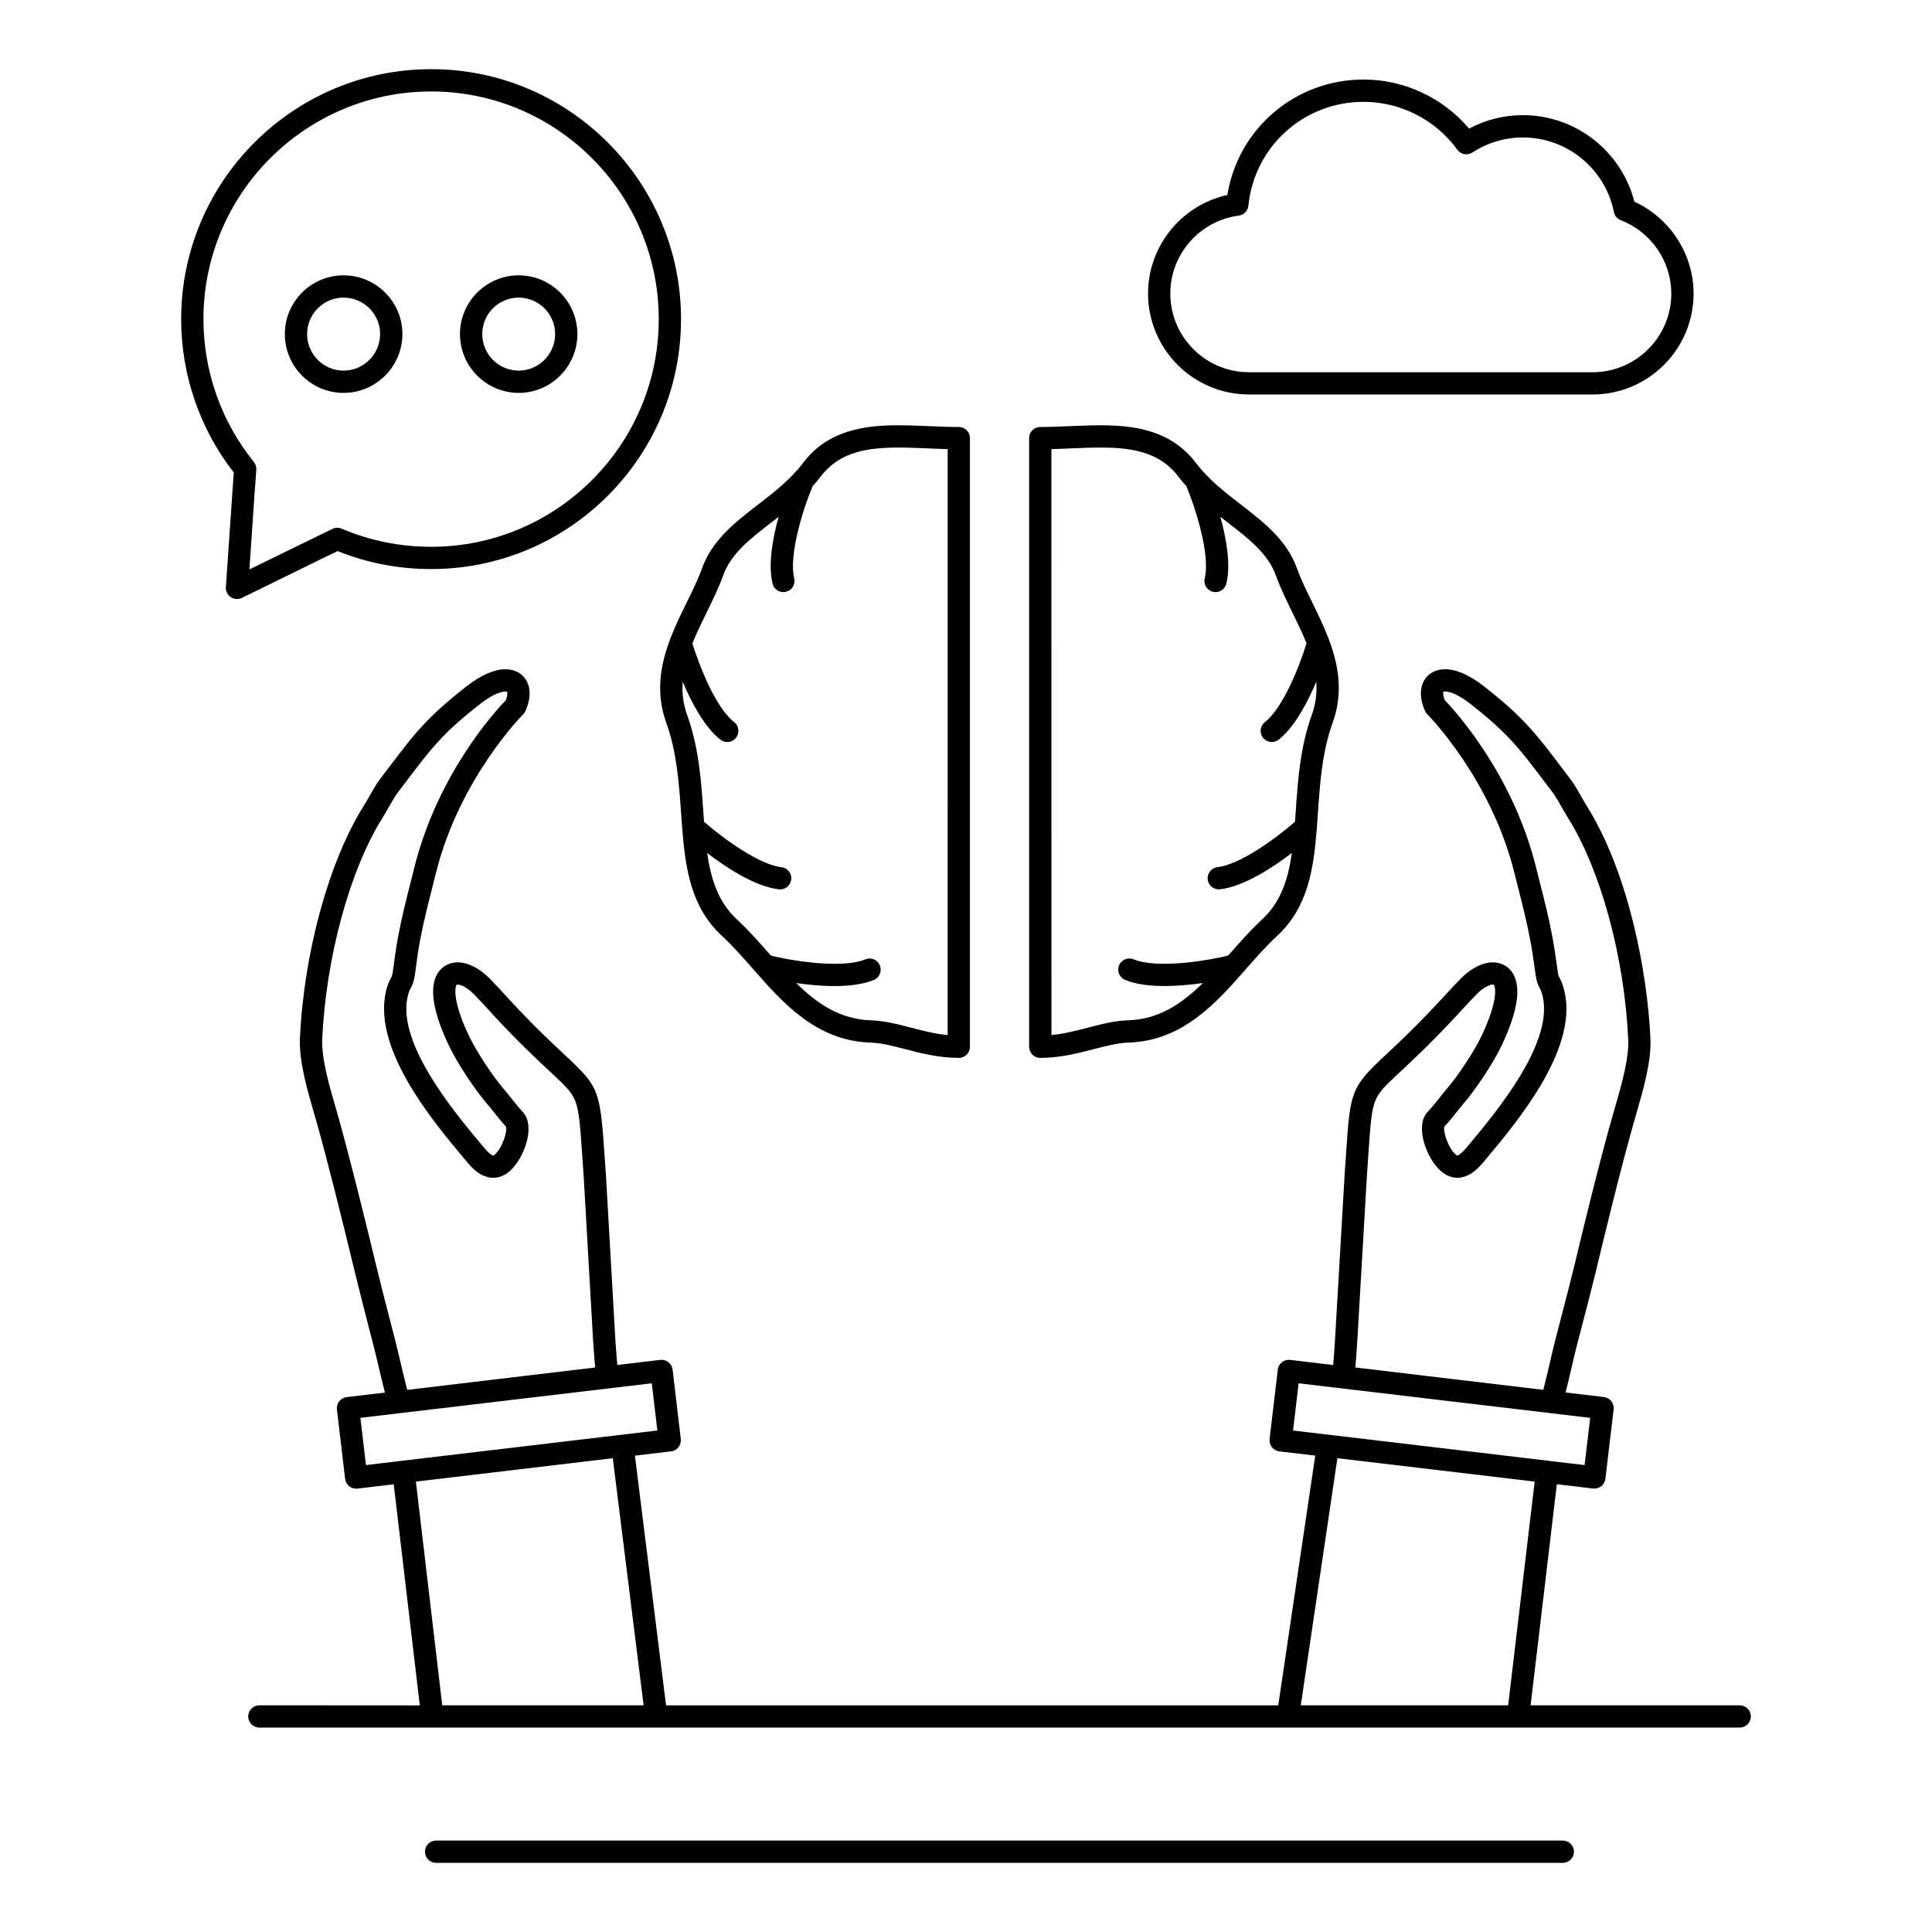 <?xml version="1.0" encoding="UTF-8"?>
<!-- Uploaded to: SVG Repo, www.svgrepo.com, Generator: SVG Repo Mixer Tools -->
<svg fill="#000000" width="800px" height="800px" version="1.1" viewBox="144 144 512 512" xmlns="http://www.w3.org/2000/svg">
 <g>
  <path d="m419.68 424.35c5.262 0 9.953-1.219 14.094-2.297 3.289-0.855 6.398-1.664 9.34-1.758 14.355-0.465 23.25-10.582 31.094-19.508 2.777-3.16 5.402-6.144 8.215-8.738 8.148-7.519 9.695-17.633 10.543-28.512 0.016-0.109 0.023-0.223 0.023-0.332 0.098-1.262 0.188-2.531 0.273-3.809 0.551-7.934 1.113-16.133 3.914-23.906 2.863-7.934 1.547-15.238-0.988-21.98-0.02-0.074-0.055-0.145-0.082-0.219-1.273-3.348-2.84-6.559-4.344-9.629-1.555-3.168-3.019-6.164-4.062-9.074-2.699-7.481-8.832-12.219-14.762-16.797-4.25-3.285-8.648-6.68-12.07-11.191-6.664-8.719-16.516-9.895-25.277-9.895-2.648 0-5.379 0.113-8.016 0.227-2.609 0.109-5.309 0.223-7.898 0.223-1.629 0-2.953 1.32-2.953 2.953v161.29c0.004 1.629 1.324 2.953 2.957 2.953zm8.148-161.52c2.574-0.109 5.238-0.223 7.766-0.223 7.688 0 15.5 0.918 20.578 7.566 0.715 0.938 1.461 1.812 2.223 2.66 2.352 5.547 6.398 18.152 4.867 24.426-0.387 1.586 0.582 3.18 2.168 3.566 0.234 0.059 0.473 0.086 0.703 0.086 1.328 0 2.535-0.902 2.867-2.254 1.23-5.043-0.004-11.945-1.598-17.703 0.645 0.504 1.293 1.004 1.934 1.504 5.742 4.434 10.699 8.266 12.812 14.121 1.152 3.215 2.762 6.5 4.316 9.676 1.328 2.711 2.668 5.449 3.781 8.227-1.875 6.09-6.199 17.109-11.027 20.875-1.285 1.004-1.516 2.856-0.512 4.144 0.582 0.746 1.453 1.137 2.328 1.137 0.637 0 1.273-0.203 1.816-0.621 4.215-3.285 7.641-9.809 9.977-15.375 0.207 2.891-0.109 5.836-1.195 8.844-3.078 8.547-3.672 17.164-4.246 25.5-0.062 0.941-0.133 1.867-0.199 2.789-5.465 4.769-14.789 11.402-20.52 12.027-1.621 0.176-2.793 1.633-2.613 3.254 0.164 1.512 1.445 2.633 2.93 2.633 0.105 0 0.215-0.008 0.32-0.02 6.254-0.684 13.906-5.695 19.059-9.625-0.996 7.008-2.953 13.062-7.934 17.66-3.039 2.801-5.891 6.043-8.645 9.184-0.102 0.113-0.199 0.223-0.297 0.336-4.242 1.121-18.602 3.695-25.055 1.008-1.504-0.625-3.234 0.086-3.859 1.594-0.625 1.504 0.086 3.234 1.59 3.859 2.879 1.199 6.617 1.625 10.469 1.625 3.465 0 7.016-0.348 10.129-0.797-5.539 5.473-11.586 9.613-19.824 9.879-3.602 0.113-7.019 1.004-10.637 1.949-3.094 0.805-6.277 1.633-9.656 1.961l-0.012-155.28h-0.004c1.746-0.043 3.492-0.117 5.199-0.191z"/>
  <path d="m321.5 313.66c-2.5 6.699-3.773 13.957-0.953 21.832 2.816 7.785 3.391 15.996 3.945 23.938 0.09 1.289 0.184 2.57 0.281 3.844 0.004 0.047 0.008 0.094 0.012 0.141 0.852 10.926 2.383 21.086 10.566 28.637 2.812 2.594 5.438 5.578 8.215 8.742 7.844 8.926 16.734 19.039 31.094 19.504 2.918 0.094 6.008 0.898 9.285 1.75 4.152 1.082 8.855 2.305 14.148 2.305 1.629 0 2.953-1.32 2.953-2.953l-0.004-161.29c0-1.629-1.324-2.953-2.953-2.953-2.602 0-5.309-0.113-7.926-0.227-2.641-0.109-5.371-0.227-8.023-0.227-8.766 0-18.617 1.176-25.254 9.902-3.414 4.5-7.812 7.894-12.066 11.176-5.938 4.582-12.082 9.32-14.762 16.805-1.043 2.891-2.504 5.871-4.051 9.023-1.461 2.977-2.981 6.082-4.234 9.316-0.129 0.227-0.211 0.477-0.273 0.73zm3.422 10.996c2.34 5.559 5.773 12.074 10 15.363 0.539 0.418 1.176 0.621 1.812 0.621 0.879 0 1.75-0.391 2.332-1.137 1-1.285 0.77-3.141-0.516-4.144-4.844-3.769-9.176-14.75-11.059-20.844 1.121-2.805 2.477-5.57 3.82-8.309 1.547-3.156 3.152-6.422 4.309-9.625 2.098-5.863 7.062-9.691 12.809-14.129 0.637-0.492 1.277-0.984 1.914-1.484-1.594 5.738-2.828 12.613-1.613 17.68 0.324 1.355 1.535 2.266 2.867 2.266 0.227 0 0.457-0.027 0.691-0.082 1.586-0.379 2.562-1.973 2.184-3.559-1.527-6.387 2.609-19.141 4.887-24.43 0.766-0.852 1.516-1.727 2.231-2.668 5.059-6.652 12.867-7.57 20.555-7.57 2.527 0 5.074 0.105 7.773 0.223 1.715 0.074 3.469 0.148 5.223 0.191l-0.004 155.29c-3.406-0.328-6.598-1.16-9.711-1.969-3.602-0.938-7.004-1.824-10.582-1.941-8.242-0.266-14.289-4.406-19.824-9.875 3.102 0.445 6.644 0.793 10.098 0.793 3.848 0 7.578-0.43 10.457-1.621 1.504-0.629 2.219-2.356 1.594-3.859s-2.352-2.219-3.859-1.594c-6.453 2.68-20.777 0.113-25.016-1.008-0.098-0.113-0.195-0.223-0.297-0.336-2.758-3.137-5.609-6.379-8.648-9.184-4.981-4.598-6.941-10.652-7.941-17.66 5.148 3.93 12.789 8.941 19.027 9.621 0.109 0.012 0.215 0.02 0.324 0.02 1.488 0 2.766-1.121 2.93-2.633 0.176-1.621-0.992-3.078-2.613-3.254-5.719-0.625-15.039-7.266-20.5-12.035-0.066-0.91-0.133-1.824-0.195-2.754-0.582-8.344-1.188-16.977-4.281-25.523-1.074-3.004-1.387-5.945-1.176-8.836z"/>
  <path d="m474.99 248.54h91.074c14.754 0 26.754-12.004 26.754-26.758 0-10.422-6.242-20.004-15.691-24.328-3.414-13.383-15.578-22.938-29.512-22.938-5.023 0-9.906 1.227-14.289 3.562-6.93-8.188-17.195-13-27.965-13-18.102 0-33.242 13.004-36.105 30.602-12.125 2.66-21.012 13.504-21.012 26.102-0.004 14.754 11.996 26.758 26.746 26.758zm-2.715-47.398c1.359-0.18 2.414-1.266 2.555-2.629 1.59-15.695 14.711-27.527 30.527-27.527 9.785 0 19.078 4.742 24.855 12.691 0.926 1.273 2.691 1.598 4.008 0.734 3.981-2.609 8.609-3.984 13.391-3.984 11.664 0 21.789 8.305 24.078 19.742 0.195 0.988 0.887 1.812 1.828 2.176 8.016 3.094 13.395 10.91 13.395 19.445 0 11.5-9.352 20.852-20.848 20.852h-91.074c-11.496 0-20.848-9.355-20.848-20.852 0-10.422 7.797-19.293 18.133-20.648z"/>
  <path d="m233.48 290.04c7.848 3.164 16.18 4.766 24.785 4.766 36.512 0 66.215-29.707 66.215-66.219 0-36.531-29.703-66.258-66.215-66.258-36.531 0-66.258 29.723-66.258 66.258 0 14.719 4.941 29.098 13.941 40.625l-2.09 30.387c-0.07 1.055 0.426 2.062 1.301 2.652 0.496 0.332 1.07 0.5 1.645 0.5 0.445 0 0.887-0.102 1.301-0.301l21.719-10.652zm-22.207-23.621c-8.613-10.629-13.359-24.066-13.359-37.828 0-33.277 27.074-60.352 60.352-60.352 33.254 0 60.309 27.074 60.309 60.352 0 33.258-27.055 60.316-60.309 60.316-8.262 0-16.238-1.617-23.715-4.809-0.781-0.336-1.672-0.316-2.438 0.055l-22.016 10.746 1.297-19.07 0.531-7.34c0.051-0.75-0.184-1.488-0.652-2.07z"/>
  <path d="m235.04 248.12c8.602 0 15.598-6.996 15.598-15.594 0-8.578-6.996-15.559-15.598-15.559-8.578 0-15.555 6.981-15.555 15.559 0 8.598 6.977 15.594 15.555 15.594zm0-25.25c5.344 0 9.695 4.332 9.695 9.656 0 5.344-4.348 9.691-9.695 9.691-5.32 0-9.652-4.348-9.652-9.691 0-5.324 4.332-9.656 9.652-9.656z"/>
  <path d="m281.46 248.12c8.578 0 15.555-6.996 15.555-15.594 0-8.578-6.977-15.559-15.555-15.559-8.582 0-15.562 6.981-15.562 15.559 0 8.598 6.981 15.594 15.562 15.594zm0-25.25c5.32 0 9.652 4.332 9.652 9.656 0 5.344-4.328 9.691-9.652 9.691-5.328 0-9.66-4.348-9.66-9.691 0-5.324 4.332-9.656 9.66-9.656z"/>
  <path d="m605.03 595.93h-55.402l6.945-58.594 9.598 1.137c0.117 0.016 0.23 0.02 0.348 0.02 0.66 0 1.301-0.223 1.824-0.637 0.613-0.48 1.012-1.195 1.105-1.969l2.18-18.379c0.191-1.621-0.965-3.086-2.586-3.281l-10.145-1.203c0.562-2.219 1.102-4.508 1.621-6.758 0.496-2.121 0.965-4.125 1.398-5.828 0.457-1.758 0.91-3.508 1.367-5.246 1.25-4.797 2.543-9.758 3.738-14.668 1.457-6.129 6.504-27.137 10.238-40.055l0.398-1.387c1.793-6.176 4.027-13.867 3.719-19.93-0.801-17.273-5.699-43.762-16.879-61.574-0.473-0.75-0.957-1.605-1.465-2.508-0.918-1.625-1.867-3.309-2.969-4.731-0.891-1.168-1.719-2.262-2.5-3.293-6.332-8.367-9.816-12.98-20.34-21.199-3.762-2.938-7.309-4.492-10.258-4.492-2.34 0-4.254 0.961-5.391 2.707-1.391 2.133-1.371 5.09 0.059 8.328 0.148 0.336 0.359 0.645 0.621 0.906 0.168 0.168 16.996 17.121 23.164 42.391 0.348 1.41 0.699 2.793 1.051 4.176 1.094 4.309 2.133 8.379 3.039 13.18 0.512 2.652 0.883 5.293 1.277 8.086l0.188 1.34c0.227 1.707 0.641 2.606 1.121 3.516 0.195 0.379 0.328 0.629 0.477 1.133 3.945 12.543-12.035 31.59-19.734 40.773-1.695 2.031-2.394 2.336-2.656 2.336-0.027 0-0.195-0.055-0.484-0.32-2.023-1.863-3.273-6.113-2.957-7.305 1.254-1.34 2.273-2.621 3.254-3.859 0.648-0.812 1.316-1.656 2.039-2.5 2.871-3.336 7.629-10.344 9.863-15.062 4.324-9.086 5.324-15.578 2.977-19.297-1.16-1.836-3.027-2.848-5.262-2.848-2.711 0-5.816 1.578-8.527 4.332-1.449 1.48-2.75 2.891-4.125 4.379l-1.582 1.707c-6.352 6.828-10.859 11.027-14.148 14.094-9.336 8.699-9.402 9.711-10.539 26.578-0.102 1.551-0.219 3.246-0.352 5.144l-2.559 44.004c-0.16 2.633-0.328 4.746-0.484 6.465l-11.391-1.352c-0.781-0.09-1.559 0.129-2.176 0.613-0.613 0.48-1.008 1.195-1.105 1.973l-2.168 18.379c-0.191 1.621 0.965 3.086 2.586 3.277l9.508 1.129-9.801 66.184h-162.24l-8.25-66.176 9.578-1.137c1.617-0.191 2.773-1.66 2.582-3.277l-2.176-18.379c-0.09-0.777-0.488-1.488-1.105-1.973-0.613-0.484-1.395-0.707-2.176-0.613l-11.367 1.348c-0.152-1.734-0.328-3.836-0.508-6.457l-2.523-44.051c-0.137-1.887-0.254-3.606-0.363-5.176-1.188-17.32-1.484-18.059-10.566-26.52-3.293-3.062-7.801-7.262-14.129-14.055l-0.891-0.973c-1.602-1.754-3.113-3.414-4.805-5.141-2.703-2.75-5.812-4.324-8.527-4.324-2.207 0-4.129 1.039-5.273 2.856-2.348 3.723-1.34 10.215 2.992 19.285 2.215 4.672 6.949 11.684 9.828 15.066 0.762 0.887 1.445 1.742 2.121 2.586 0.973 1.219 1.98 2.477 3.172 3.773 0.332 1.184-0.895 5.445-2.918 7.309-0.285 0.266-0.453 0.316-0.48 0.316-0.266 0-0.965-0.305-2.664-2.34l-0.078-0.094c-7.668-9.141-23.625-28.164-19.695-40.664 0.152-0.473 0.293-0.742 0.488-1.117 0.383-0.734 0.863-1.656 1.152-3.531l0.258-1.875c0.355-2.613 0.691-5.086 1.172-7.574 0.906-4.785 1.941-8.855 3.035-13.16 0.352-1.383 0.703-2.769 1.055-4.188 6.168-25.258 23.027-42.211 23.195-42.379 0.266-0.262 0.477-0.57 0.625-0.91 1.426-3.238 1.445-6.195 0.055-8.328-1.137-1.742-3.051-2.703-5.387-2.703-2.945 0-6.492 1.555-10.254 4.488-10.469 8.148-13.926 12.707-20.203 20.98-0.832 1.098-1.715 2.262-2.688 3.527-1.066 1.414-2.012 3.078-2.926 4.688-0.52 0.914-1.012 1.781-1.5 2.555-9.207 14.707-15.832 38.871-16.879 61.566-0.266 6.078 1.973 13.77 3.773 19.953l0.395 1.352c3.062 10.742 7.262 27.719 10.242 40.078 1.301 5.375 2.707 10.82 4.07 16.094l0.984 3.809c0.434 1.684 0.895 3.637 1.379 5.691 0.52 2.199 1.09 4.59 1.68 6.902l-10.137 1.203c-1.617 0.191-2.773 1.66-2.582 3.277l2.172 18.379c0.09 0.777 0.488 1.488 1.105 1.973 0.523 0.41 1.168 0.633 1.828 0.633 0.117 0 0.23-0.008 0.348-0.02l9.602-1.137 6.906 58.594-42.516-0.027c-1.629 0-2.953 1.32-2.953 2.953 0 1.629 1.32 2.953 2.953 2.953h392.3c1.629 0 2.953-1.32 2.953-2.953 0-1.629-1.32-2.949-2.953-2.949zm-361.39-116.78c-2.996-12.406-7.215-29.469-10.309-40.316l-0.398-1.375c-1.59-5.465-3.766-12.941-3.543-18.035 1.004-21.75 7.277-44.789 15.977-58.691 0.555-0.879 1.105-1.844 1.637-2.781 0.82-1.445 1.668-2.938 2.492-4.027 0.965-1.258 1.855-2.43 2.691-3.535 6.172-8.133 9.27-12.215 19.129-19.891 3.852-3.008 6.043-3.242 6.625-3.242 0.301 0 0.457 0.051 0.441 0.027 0.074 0.125 0.211 0.855-0.32 2.258-2.856 2.957-18.258 19.809-24.344 44.727-0.344 1.395-0.695 2.769-1.043 4.137-1.07 4.207-2.176 8.555-3.113 13.508-0.508 2.641-0.871 5.309-1.223 7.887l-0.25 1.82c-0.133 0.867-0.27 1.129-0.543 1.652-0.242 0.465-0.574 1.098-0.883 2.07-4.906 15.598 11.816 35.531 20.801 46.242l0.074 0.086c1.301 1.559 3.719 4.457 7.191 4.457 1.117 0 2.801-0.328 4.484-1.883 3.758-3.461 6.769-11.781 3.375-15.523-1.113-1.203-2.039-2.359-3.016-3.586-0.719-0.898-1.445-1.809-2.246-2.738-2.621-3.082-7.019-9.621-8.984-13.766-4.633-9.695-3.742-13.301-3.277-13.672 0 0 0.062-0.027 0.227-0.027 0.895 0 2.578 0.793 4.316 2.559 1.613 1.648 3.023 3.191 4.652 4.981l0.914 1.004c6.496 6.969 11.09 11.25 14.445 14.371 4.035 3.758 5.879 5.473 6.836 7.922 1.039 2.644 1.316 6.668 1.863 14.684 0.109 1.578 0.227 3.301 0.359 5.152l2.523 44.039c0.188 2.769 0.375 4.969 0.531 6.754l-49.805 5.938c-0.637-2.438-1.25-5.031-1.844-7.559-0.496-2.098-0.965-4.086-1.406-5.801l-0.984-3.816c-1.363-5.254-2.766-10.68-4.055-16.008zm6.906 51.977-9.562 1.133-1.48-12.516 10.586-1.254h0.004l0.32-0.039 66.316-7.863 1.48 12.512-23.391 2.773-44.23 5.242c-0.016 0.008-0.027 0.012-0.043 0.012zm10.656 64.801-6.988-59.289 44.938-5.332 7.246-0.859 8.164 65.477zm242.48-96.32 2.559-43.973c0.137-1.867 0.246-3.57 0.352-5.129 0.543-8.043 0.812-12.078 1.852-14.738 0.957-2.445 2.797-4.16 6.828-7.918 3.352-3.129 7.949-7.406 14.445-14.391l1.598-1.727c1.348-1.457 2.621-2.84 4-4.25 1.742-1.77 3.422-2.562 4.312-2.562 0.148 0 0.215 0.027 0.215 0.027 0.465 0.379 1.344 3.996-3.262 13.68-1.98 4.176-6.387 10.699-9.004 13.742-0.805 0.934-1.508 1.824-2.191 2.684-0.984 1.242-1.914 2.418-3.109 3.68-3.367 3.711-0.324 12.035 3.438 15.496 1.688 1.559 3.371 1.887 4.488 1.887 3.469 0 5.891-2.898 7.203-4.473 8.996-10.723 25.734-30.68 20.836-46.258-0.297-1.004-0.637-1.66-0.887-2.141-0.27-0.52-0.395-0.758-0.512-1.602l-0.188-1.352c-0.391-2.746-0.785-5.586-1.328-8.375-0.938-4.965-2.047-9.316-3.117-13.523-0.348-1.367-0.695-2.738-1.039-4.129-6.086-24.93-21.465-41.777-24.309-44.734-0.531-1.402-0.402-2.125-0.367-2.211 0.035-0.02 0.191-0.074 0.492-0.074 0.582 0 2.773 0.234 6.621 3.242 9.914 7.746 13.039 11.875 19.266 20.109 0.785 1.039 1.617 2.141 2.523 3.332 0.852 1.098 1.691 2.59 2.504 4.031 0.523 0.93 1.066 1.891 1.617 2.758 8.695 13.852 14.969 36.891 15.977 58.711 0.258 5.086-1.906 12.551-3.492 18l-0.406 1.398c-3.769 13.039-8.844 34.164-10.309 40.312-1.18 4.852-2.469 9.785-3.711 14.562-0.457 1.746-0.914 3.5-1.367 5.262-0.457 1.773-0.93 3.809-1.434 5.965-0.578 2.473-1.168 5.008-1.785 7.398l-49.816-5.934c0.156-1.781 0.34-4 0.508-6.785zm-17.012 23.496 1.48-12.516 77.266 9.16-1.484 12.516-9.539-1.129c-0.02-0.004-0.039-0.012-0.062-0.016l-45.426-5.383zm2.051 72.824 9.699-65.488 11.156 1.32 41.129 4.879-7.027 59.289z"/>
  <path d="m558.16 631.77h-298.59c-1.629 0-2.953 1.32-2.953 2.953 0 1.629 1.32 2.953 2.953 2.953h298.59c1.629 0 2.953-1.32 2.953-2.953-0.004-1.633-1.324-2.953-2.953-2.953z"/>
 </g>
</svg>